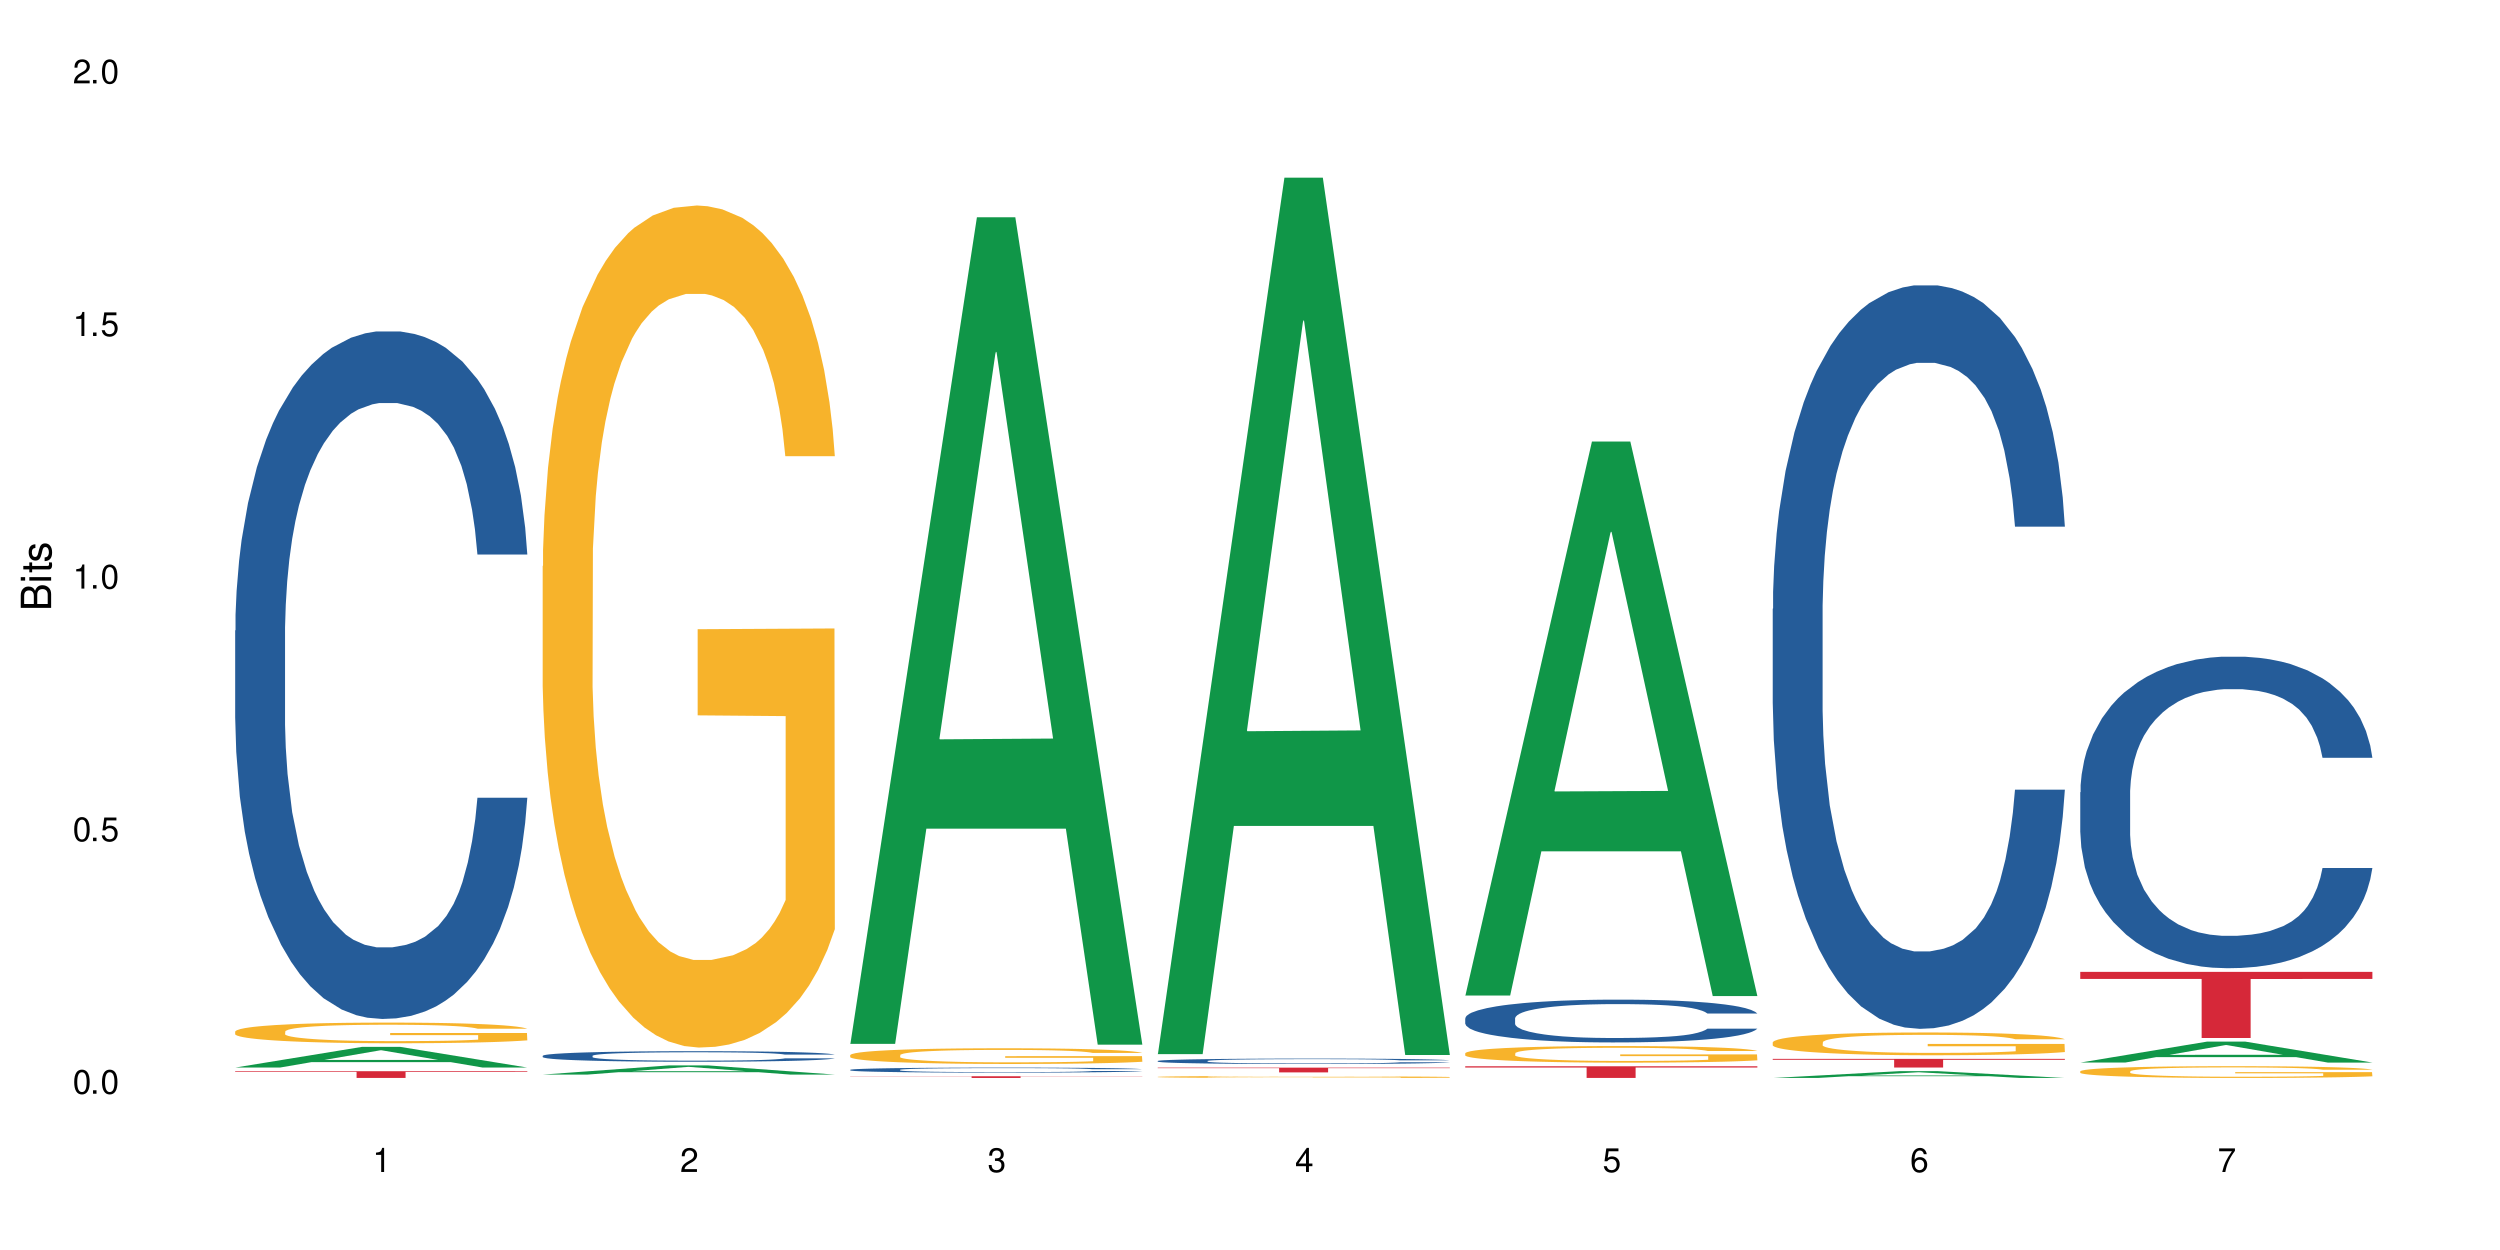 <?xml version="1.0" encoding="UTF-8"?>
<svg xmlns="http://www.w3.org/2000/svg" xmlns:xlink="http://www.w3.org/1999/xlink" width="720" height="360" viewBox="0 0 720 360">
<defs>
<g>
<g id="glyph-0-0">
</g>
<g id="glyph-0-1">
<path d="M 2.641 -6.938 C 2 -6.938 1.422 -6.656 1.078 -6.172 C 0.641 -5.562 0.406 -4.641 0.406 -3.359 C 0.406 -1.016 1.188 0.219 2.641 0.219 C 4.078 0.219 4.859 -1.016 4.859 -3.297 C 4.859 -4.641 4.656 -5.547 4.203 -6.172 C 3.844 -6.656 3.281 -6.938 2.641 -6.938 Z M 2.641 -6.188 C 3.547 -6.188 4 -5.25 4 -3.375 C 4 -1.406 3.562 -0.484 2.625 -0.484 C 1.734 -0.484 1.281 -1.438 1.281 -3.344 C 1.281 -5.25 1.734 -6.188 2.641 -6.188 Z M 2.641 -6.188 "/>
</g>
<g id="glyph-0-2">
<path d="M 1.828 -1 L 0.828 -1 L 0.828 0 L 1.828 0 Z M 1.828 -1 "/>
</g>
<g id="glyph-0-3">
<path d="M 4.562 -6.797 L 1.062 -6.797 L 0.547 -3.094 L 1.328 -3.094 C 1.719 -3.562 2.047 -3.734 2.578 -3.734 C 3.484 -3.734 4.062 -3.109 4.062 -2.094 C 4.062 -1.125 3.484 -0.531 2.578 -0.531 C 1.828 -0.531 1.375 -0.906 1.188 -1.672 L 0.328 -1.672 C 0.453 -1.109 0.547 -0.844 0.75 -0.594 C 1.125 -0.078 1.828 0.219 2.594 0.219 C 3.969 0.219 4.922 -0.781 4.922 -2.219 C 4.922 -3.562 4.031 -4.484 2.719 -4.484 C 2.25 -4.484 1.859 -4.359 1.469 -4.062 L 1.734 -5.969 L 4.562 -5.969 Z M 4.562 -6.797 "/>
</g>
<g id="glyph-0-4">
<path d="M 2.484 -4.938 L 2.484 0 L 3.328 0 L 3.328 -6.938 L 2.766 -6.938 C 2.469 -5.875 2.281 -5.734 0.984 -5.562 L 0.984 -4.938 Z M 2.484 -4.938 "/>
</g>
<g id="glyph-0-5">
<path d="M 4.859 -0.828 L 1.281 -0.828 C 1.359 -1.406 1.672 -1.781 2.5 -2.281 L 3.469 -2.828 C 4.406 -3.344 4.906 -4.062 4.906 -4.906 C 4.906 -5.484 4.672 -6.031 4.266 -6.406 C 3.859 -6.766 3.375 -6.938 2.719 -6.938 C 1.859 -6.938 1.219 -6.625 0.844 -6.031 C 0.609 -5.672 0.5 -5.234 0.484 -4.531 L 1.328 -4.531 C 1.359 -5.016 1.406 -5.281 1.531 -5.516 C 1.75 -5.938 2.188 -6.203 2.703 -6.203 C 3.469 -6.203 4.031 -5.641 4.031 -4.891 C 4.031 -4.344 3.719 -3.859 3.125 -3.516 L 2.234 -3 C 0.812 -2.172 0.406 -1.531 0.328 -0.016 L 4.859 -0.016 Z M 4.859 -0.828 "/>
</g>
<g id="glyph-0-6">
<path d="M 2.125 -3.188 L 2.578 -3.188 C 3.5 -3.188 3.984 -2.766 3.984 -1.922 C 3.984 -1.062 3.469 -0.531 2.594 -0.531 C 1.656 -0.531 1.203 -1 1.156 -2.016 L 0.312 -2.016 C 0.344 -1.453 0.438 -1.094 0.609 -0.781 C 0.953 -0.109 1.625 0.219 2.547 0.219 C 3.953 0.219 4.859 -0.625 4.859 -1.938 C 4.859 -2.828 4.516 -3.297 3.703 -3.594 C 4.344 -3.844 4.656 -4.328 4.656 -5.031 C 4.656 -6.219 3.875 -6.938 2.578 -6.938 C 1.203 -6.938 0.484 -6.172 0.453 -4.703 L 1.297 -4.703 C 1.312 -5.125 1.344 -5.359 1.453 -5.578 C 1.641 -5.969 2.062 -6.203 2.594 -6.203 C 3.344 -6.203 3.797 -5.75 3.797 -5 C 3.797 -4.516 3.609 -4.219 3.25 -4.047 C 3.016 -3.953 2.703 -3.922 2.125 -3.906 Z M 2.125 -3.188 "/>
</g>
<g id="glyph-0-7">
<path d="M 3.141 -1.672 L 3.141 0 L 3.984 0 L 3.984 -1.672 L 4.984 -1.672 L 4.984 -2.438 L 3.984 -2.438 L 3.984 -6.938 L 3.359 -6.938 L 0.266 -2.578 L 0.266 -1.672 Z M 3.141 -2.438 L 1 -2.438 L 3.141 -5.5 Z M 3.141 -2.438 "/>
</g>
<g id="glyph-0-8">
<path d="M 4.781 -5.125 C 4.609 -6.266 3.891 -6.938 2.844 -6.938 C 2.094 -6.938 1.422 -6.578 1.031 -5.953 C 0.594 -5.266 0.406 -4.422 0.406 -3.172 C 0.406 -2 0.578 -1.25 0.984 -0.641 C 1.359 -0.078 1.953 0.219 2.703 0.219 C 3.984 0.219 4.922 -0.75 4.922 -2.094 C 4.922 -3.375 4.062 -4.281 2.844 -4.281 C 2.172 -4.281 1.641 -4.031 1.281 -3.516 C 1.281 -5.234 1.828 -6.188 2.797 -6.188 C 3.391 -6.188 3.797 -5.797 3.938 -5.125 Z M 2.734 -3.531 C 3.547 -3.531 4.062 -2.953 4.062 -2.031 C 4.062 -1.156 3.484 -0.531 2.703 -0.531 C 1.922 -0.531 1.328 -1.188 1.328 -2.078 C 1.328 -2.938 1.906 -3.531 2.734 -3.531 Z M 2.734 -3.531 "/>
</g>
<g id="glyph-0-9">
<path d="M 4.984 -6.797 L 0.438 -6.797 L 0.438 -5.969 L 4.109 -5.969 C 2.5 -3.656 1.828 -2.234 1.328 0 L 2.219 0 C 2.594 -2.172 3.453 -4.047 4.984 -6.094 Z M 4.984 -6.797 "/>
</g>
<g id="glyph-1-0">
</g>
<g id="glyph-1-1">
<path d="M 0 -0.953 L 0 -4.891 C 0 -5.719 -0.234 -6.344 -0.734 -6.797 C -1.188 -7.234 -1.812 -7.469 -2.5 -7.469 C -3.547 -7.469 -4.188 -7 -4.625 -5.875 C -4.984 -6.688 -5.625 -7.094 -6.531 -7.094 C -7.172 -7.094 -7.734 -6.859 -8.141 -6.391 C -8.562 -5.922 -8.75 -5.344 -8.75 -4.5 L -8.75 -0.953 Z M -4.984 -2.062 L -7.766 -2.062 L -7.766 -4.219 C -7.766 -4.844 -7.688 -5.203 -7.453 -5.5 C -7.219 -5.812 -6.859 -5.969 -6.375 -5.969 C -5.891 -5.969 -5.531 -5.812 -5.297 -5.5 C -5.062 -5.203 -4.984 -4.844 -4.984 -4.219 Z M -0.984 -2.062 L -4 -2.062 L -4 -4.781 C -4 -5.766 -3.438 -6.359 -2.484 -6.359 C -1.547 -6.359 -0.984 -5.766 -0.984 -4.781 Z M -0.984 -2.062 "/>
</g>
<g id="glyph-1-2">
<path d="M -6.281 -1.797 L -6.281 -0.797 L 0 -0.797 L 0 -1.797 Z M -8.75 -1.797 L -8.75 -0.797 L -7.484 -0.797 L -7.484 -1.797 Z M -8.75 -1.797 "/>
</g>
<g id="glyph-1-3">
<path d="M -6.281 -3.047 L -6.281 -2.016 L -8.016 -2.016 L -8.016 -1.016 L -6.281 -1.016 L -6.281 -0.172 L -5.469 -0.172 L -5.469 -1.016 L -0.719 -1.016 C -0.078 -1.016 0.281 -1.453 0.281 -2.234 C 0.281 -2.5 0.25 -2.719 0.188 -3.047 L -0.641 -3.047 C -0.609 -2.906 -0.594 -2.766 -0.594 -2.562 C -0.594 -2.141 -0.719 -2.016 -1.156 -2.016 L -5.469 -2.016 L -5.469 -3.047 Z M -6.281 -3.047 "/>
</g>
<g id="glyph-1-4">
<path d="M -4.531 -5.25 C -5.766 -5.25 -6.469 -4.422 -6.469 -2.969 C -6.469 -1.516 -5.719 -0.562 -4.547 -0.562 C -3.562 -0.562 -3.094 -1.062 -2.734 -2.562 L -2.516 -3.484 C -2.344 -4.188 -2.094 -4.469 -1.641 -4.469 C -1.047 -4.469 -0.641 -3.875 -0.641 -3 C -0.641 -2.453 -0.797 -2 -1.062 -1.75 C -1.25 -1.594 -1.422 -1.531 -1.875 -1.469 L -1.875 -0.406 C -0.422 -0.453 0.281 -1.266 0.281 -2.922 C 0.281 -4.5 -0.5 -5.516 -1.719 -5.516 C -2.656 -5.516 -3.172 -4.984 -3.469 -3.734 L -3.703 -2.766 C -3.891 -1.953 -4.156 -1.609 -4.594 -1.609 C -5.188 -1.609 -5.547 -2.125 -5.547 -2.938 C -5.547 -3.75 -5.203 -4.172 -4.531 -4.203 Z M -4.531 -5.25 "/>
</g>
</g>
</defs>
<rect x="-72" y="-36" width="864" height="432" fill="rgb(100%, 100%, 100%)" fill-opacity="1"/>
<path fill-rule="nonzero" fill="rgb(6.275%, 58.824%, 28.235%)" fill-opacity="1" d="M 67.73 307.449 L 67.82 307.445 L 104.227 301.504 L 115.281 301.504 L 151.867 307.457 L 139.012 307.457 L 129.844 305.902 L 89.664 305.902 L 80.676 307.449 L 67.73 307.449 L 93.527 305.258 L 126.156 305.254 L 109.887 302.477 L 109.707 302.469 L 109.527 302.484 L 93.438 305.254 L 93.527 305.258 Z M 67.73 307.449 "/>
<path fill-rule="nonzero" fill="rgb(14.51%, 36.078%, 60%)" fill-opacity="1" d="M 67.73 181.609 L 67.832 181.426 L 67.832 177.082 L 68.141 170.207 L 68.859 161.516 L 69.578 155.543 L 71.426 144.867 L 73.988 134.547 L 76.656 126.586 L 78.605 121.879 L 80.352 118.258 L 84.352 111.562 L 86.918 108.125 L 89.688 105.047 L 93.074 101.969 L 95.535 100.16 L 101.078 97.262 L 105.18 95.996 L 108.363 95.453 L 115.238 95.453 L 119.34 96.176 L 122.316 97.082 L 125.598 98.531 L 128.371 100.16 L 133.191 104.141 L 137.5 109.211 L 139.449 112.105 L 142.527 117.715 L 144.891 123.145 L 146.531 127.852 L 148.379 134.547 L 150.02 142.695 L 151.25 151.926 L 151.867 159.707 L 137.5 159.707 L 136.785 152.469 L 135.961 146.855 L 134.422 139.438 L 132.883 134.188 L 130.73 128.938 L 128.781 125.5 L 126.113 122.059 L 123.754 119.887 L 121.289 118.258 L 118.93 117.172 L 114.414 116.086 L 109.184 116.086 L 107.234 116.449 L 103.23 117.898 L 101.078 119.164 L 98 121.699 L 95.844 124.051 L 93.281 127.672 L 91.535 130.746 L 89.379 135.453 L 87.84 139.617 L 86.098 145.59 L 85.07 150.113 L 84.148 155.184 L 83.328 161.156 L 82.711 167.492 L 82.301 174.188 L 82.094 180.703 L 82.094 208.758 L 82.301 215.273 L 82.812 222.875 L 84.148 233.918 L 86.098 243.508 L 88.355 251.109 L 90.508 256.543 L 91.742 259.074 L 93.383 261.973 L 95.945 265.59 L 99.641 269.211 L 101.797 270.66 L 105.078 272.105 L 108.465 272.832 L 112.98 272.832 L 116.98 272.105 L 119.648 271.203 L 122.418 269.754 L 126.215 266.676 L 128.574 263.781 L 130.629 260.344 L 132.168 256.902 L 133.191 254.008 L 134.73 248.395 L 135.961 242.242 L 136.887 235.906 L 137.5 229.754 L 151.867 229.754 L 151.25 236.992 L 150.328 244.051 L 149.402 249.301 L 147.969 255.637 L 146.324 261.246 L 143.965 267.582 L 142.016 271.746 L 139.449 276.27 L 137.09 279.707 L 134.527 282.785 L 130.73 286.406 L 128.266 288.215 L 125.598 289.844 L 122.418 291.293 L 118.418 292.559 L 114.109 293.285 L 110.105 293.465 L 105.797 293.102 L 102.617 292.379 L 98.41 290.75 L 93.176 287.492 L 89.379 284.055 L 86.406 280.613 L 83.84 276.992 L 80.969 272.105 L 77.273 264.145 L 75.016 257.988 L 73.477 252.922 L 71.734 245.863 L 70.5 239.527 L 69.066 229.391 L 68.039 216.539 L 67.73 206.586 Z M 67.73 181.609 "/>
<path fill-rule="nonzero" fill="rgb(96.863%, 70.196%, 16.863%)" fill-opacity="1" d="M 67.73 297.055 L 67.832 297.051 L 67.832 296.941 L 68.242 296.699 L 69.27 296.359 L 70.605 296.082 L 72.039 295.867 L 72.965 295.75 L 74.504 295.59 L 75.836 295.469 L 79.223 295.223 L 83.531 294.996 L 85.891 294.898 L 88.559 294.805 L 92.355 294.703 L 94.102 294.664 L 99.438 294.578 L 105.488 294.523 L 112.16 294.508 L 115.238 294.512 L 119.441 294.535 L 125.188 294.594 L 128.473 294.648 L 131.039 294.703 L 133.707 294.773 L 136.988 294.883 L 140.066 295.012 L 142.527 295.141 L 144.992 295.305 L 147.043 295.48 L 148.789 295.668 L 150.328 295.898 L 151.25 296.09 L 151.867 296.277 L 137.605 296.277 L 136.785 296.09 L 135.859 295.941 L 134.32 295.762 L 132.781 295.633 L 131.242 295.527 L 128.371 295.387 L 125.906 295.301 L 122.828 295.223 L 119.855 295.176 L 116.469 295.141 L 114.414 295.133 L 108.977 295.133 L 104.055 295.168 L 101.18 295.215 L 99.129 295.258 L 96.254 295.34 L 94.512 295.402 L 93.484 295.445 L 90.406 295.617 L 88.355 295.77 L 87.227 295.871 L 85.789 296.035 L 84.762 296.18 L 83.633 296.398 L 83.02 296.562 L 82.199 296.93 L 82.094 297.91 L 82.402 298.117 L 83.02 298.34 L 83.84 298.535 L 85.07 298.742 L 86.301 298.898 L 88.457 299.113 L 90.305 299.254 L 91.742 299.348 L 94.512 299.492 L 95.641 299.543 L 98.309 299.641 L 101.078 299.715 L 104.465 299.781 L 107.027 299.812 L 111.133 299.84 L 116.363 299.84 L 122.52 299.809 L 126.422 299.766 L 129.09 299.723 L 130.832 299.684 L 132.988 299.625 L 134.527 299.57 L 135.961 299.508 L 137.707 299.418 L 137.707 298.117 L 112.363 298.113 L 112.363 297.504 L 151.762 297.496 L 151.867 299.625 L 149.711 299.77 L 147.043 299.91 L 144.48 300.02 L 141.812 300.113 L 138.016 300.215 L 134.938 300.281 L 130.215 300.355 L 125.906 300.406 L 121.395 300.438 L 117.391 300.457 L 112.672 300.461 L 108.465 300.449 L 103.949 300.418 L 100.359 300.375 L 97.074 300.32 L 93.793 300.25 L 89.688 300.133 L 87.02 300.043 L 84.25 299.93 L 81.48 299.793 L 79.016 299.645 L 77.375 299.531 L 75.734 299.398 L 73.988 299.238 L 72.348 299.051 L 71.117 298.883 L 69.988 298.691 L 69.168 298.516 L 68.348 298.27 L 67.938 298.074 L 67.73 297.906 Z M 67.73 297.055 "/>
<path fill-rule="nonzero" fill="rgb(83.922%, 15.686%, 22.353%)" fill-opacity="1" d="M 67.73 308.496 L 151.867 308.496 L 151.867 308.707 L 116.801 308.711 L 116.801 310.453 L 102.695 310.453 L 102.695 308.711 L 102.488 308.707 L 67.73 308.707 Z M 67.73 308.496 "/>
<path fill-rule="nonzero" fill="rgb(6.275%, 58.824%, 28.235%)" fill-opacity="1" d="M 156.293 309.48 L 156.383 309.477 L 192.789 306.828 L 203.844 306.828 L 240.43 309.48 L 227.574 309.48 L 218.406 308.789 L 178.227 308.789 L 169.238 309.48 L 156.293 309.48 L 182.094 308.504 L 214.723 308.5 L 198.453 307.262 L 198.273 307.258 L 198.094 307.266 L 182.004 308.5 L 182.094 308.504 Z M 156.293 309.48 "/>
<path fill-rule="nonzero" fill="rgb(14.51%, 36.078%, 60%)" fill-opacity="1" d="M 156.293 304.066 L 156.398 304.062 L 156.398 303.996 L 156.703 303.891 L 157.422 303.758 L 158.141 303.664 L 159.988 303.5 L 162.555 303.344 L 165.223 303.219 L 167.172 303.148 L 168.914 303.094 L 172.918 302.988 L 175.48 302.938 L 178.25 302.891 L 181.637 302.844 L 184.102 302.812 L 189.641 302.77 L 193.746 302.75 L 196.926 302.742 L 203.801 302.742 L 207.902 302.754 L 210.879 302.766 L 214.164 302.789 L 216.934 302.812 L 221.754 302.875 L 226.066 302.953 L 228.016 302.996 L 231.094 303.086 L 233.453 303.168 L 235.094 303.238 L 236.941 303.344 L 238.582 303.469 L 239.812 303.609 L 240.43 303.73 L 226.066 303.73 L 225.348 303.617 L 224.527 303.531 L 222.988 303.418 L 221.449 303.336 L 219.293 303.258 L 217.344 303.203 L 214.676 303.152 L 212.316 303.117 L 209.855 303.094 L 207.492 303.074 L 202.98 303.059 L 197.746 303.059 L 195.797 303.066 L 191.797 303.086 L 189.641 303.105 L 186.562 303.145 L 184.406 303.18 L 181.844 303.238 L 180.098 303.285 L 177.945 303.355 L 176.406 303.422 L 174.66 303.512 L 173.633 303.582 L 172.711 303.66 L 171.891 303.754 L 171.273 303.848 L 170.863 303.953 L 170.66 304.051 L 170.66 304.484 L 170.863 304.582 L 171.379 304.699 L 172.711 304.871 L 174.66 305.02 L 176.918 305.137 L 179.074 305.219 L 180.305 305.258 L 181.945 305.301 L 184.512 305.359 L 188.203 305.414 L 190.359 305.434 L 193.641 305.457 L 197.027 305.469 L 201.543 305.469 L 205.543 305.457 L 208.211 305.445 L 210.98 305.422 L 214.777 305.375 L 217.137 305.328 L 219.191 305.277 L 220.73 305.223 L 221.754 305.18 L 223.293 305.094 L 224.527 305 L 225.449 304.902 L 226.066 304.805 L 240.43 304.805 L 239.812 304.918 L 238.891 305.027 L 237.969 305.105 L 236.531 305.203 L 234.891 305.289 L 232.527 305.387 L 230.578 305.453 L 228.016 305.523 L 225.656 305.574 L 223.09 305.621 L 219.293 305.676 L 216.832 305.707 L 214.164 305.73 L 210.98 305.754 L 206.98 305.773 L 202.672 305.785 L 198.668 305.785 L 194.359 305.781 L 191.18 305.77 L 186.973 305.746 L 181.738 305.695 L 177.945 305.641 L 174.969 305.59 L 172.402 305.531 L 169.531 305.457 L 165.836 305.336 L 163.578 305.242 L 162.039 305.164 L 160.297 305.055 L 159.066 304.957 L 157.629 304.801 L 156.602 304.602 L 156.293 304.449 Z M 156.293 304.066 "/>
<path fill-rule="nonzero" fill="rgb(96.863%, 70.196%, 16.863%)" fill-opacity="1" d="M 156.293 163.051 L 156.398 162.832 L 156.398 158.402 L 156.809 148.434 L 157.832 134.703 L 159.168 123.406 L 160.605 114.547 L 161.527 109.895 L 163.066 103.25 L 164.398 98.379 L 167.785 88.41 L 172.094 79.109 L 174.457 75.125 L 177.121 71.359 L 180.918 67.148 L 182.664 65.598 L 188 62.055 L 194.051 59.84 L 200.723 59.176 L 203.801 59.398 L 208.008 60.285 L 213.754 62.719 L 217.035 64.934 L 219.602 67.148 L 222.27 70.027 L 225.551 74.457 L 228.629 79.773 L 231.094 85.09 L 233.555 91.734 L 235.605 98.82 L 237.352 106.574 L 238.891 115.875 L 239.812 123.629 L 240.43 131.379 L 226.168 131.379 L 225.348 123.629 L 224.422 117.648 L 222.883 110.34 L 221.344 105.023 L 219.805 100.816 L 216.934 95.055 L 214.473 91.512 L 211.395 88.41 L 208.418 86.418 L 205.031 85.09 L 202.98 84.648 L 197.543 84.648 L 192.617 86.195 L 189.742 87.969 L 187.691 89.742 L 184.816 93.062 L 183.074 95.723 L 182.047 97.492 L 178.969 104.359 L 176.918 110.559 L 175.789 114.77 L 174.352 121.414 L 173.328 127.395 L 172.199 136.254 L 171.582 142.898 L 170.762 157.957 L 170.66 197.824 L 170.965 206.242 L 171.582 215.32 L 172.402 223.297 L 173.633 231.711 L 174.867 238.137 L 177.02 246.773 L 178.867 252.531 L 180.305 256.297 L 183.074 262.277 L 184.203 264.27 L 186.871 268.258 L 189.641 271.355 L 193.027 274.016 L 195.59 275.344 L 199.695 276.453 L 204.93 276.453 L 211.086 275.121 L 214.984 273.352 L 217.652 271.578 L 219.395 270.027 L 221.551 267.594 L 223.09 265.379 L 224.527 262.941 L 226.27 259.176 L 226.27 206.242 L 200.926 206.02 L 200.926 181.215 L 240.328 180.992 L 240.43 267.594 L 238.273 273.57 L 235.605 279.332 L 233.043 283.762 L 230.375 287.527 L 226.578 291.734 L 223.5 294.391 L 218.781 297.492 L 214.473 299.484 L 209.957 300.816 L 205.953 301.48 L 201.234 301.699 L 197.027 301.258 L 192.512 299.93 L 188.922 298.156 L 185.641 295.941 L 182.355 293.062 L 178.25 288.41 L 175.582 284.645 L 172.812 279.996 L 170.043 274.457 L 167.582 268.477 L 165.938 263.828 L 164.297 258.512 L 162.555 251.867 L 160.91 244.336 L 159.68 237.469 L 158.551 229.719 L 157.73 222.41 L 156.91 212.441 L 156.5 204.469 L 156.293 197.602 Z M 156.293 163.051 "/>
<path fill-rule="nonzero" fill="rgb(6.275%, 58.824%, 28.235%)" fill-opacity="1" d="M 244.859 300.637 L 244.949 300.41 L 281.352 62.566 L 292.41 62.566 L 328.992 300.859 L 316.141 300.859 L 306.969 238.656 L 266.789 238.656 L 257.801 300.637 L 244.859 300.637 L 270.656 212.926 L 303.285 212.703 L 287.016 101.5 L 286.836 101.273 L 286.656 101.945 L 270.566 212.703 L 270.656 212.926 Z M 244.859 300.637 "/>
<path fill-rule="nonzero" fill="rgb(14.51%, 36.078%, 60%)" fill-opacity="1" d="M 244.859 308.098 L 244.961 308.098 L 244.961 308.066 L 245.27 308.016 L 245.988 307.949 L 246.703 307.906 L 248.551 307.828 L 251.117 307.754 L 253.785 307.695 L 255.734 307.66 L 257.477 307.633 L 261.48 307.586 L 264.043 307.559 L 266.816 307.535 L 270.199 307.516 L 272.664 307.5 L 278.203 307.48 L 282.309 307.469 L 285.488 307.465 L 292.363 307.465 L 296.469 307.473 L 299.441 307.477 L 302.727 307.488 L 305.496 307.5 L 310.32 307.531 L 314.629 307.566 L 316.578 307.59 L 319.656 307.629 L 322.016 307.668 L 323.656 307.703 L 325.504 307.754 L 327.145 307.812 L 328.379 307.879 L 328.992 307.938 L 314.629 307.938 L 313.91 307.883 L 313.09 307.844 L 311.551 307.789 L 310.012 307.75 L 307.855 307.711 L 305.906 307.688 L 303.238 307.66 L 300.879 307.645 L 298.418 307.633 L 296.059 307.625 L 291.543 307.617 L 286.309 307.617 L 284.359 307.621 L 280.359 307.629 L 278.203 307.641 L 275.125 307.66 L 272.973 307.676 L 270.406 307.703 L 268.66 307.727 L 266.508 307.758 L 264.969 307.789 L 263.223 307.832 L 262.199 307.867 L 261.273 307.906 L 260.453 307.949 L 259.84 307.996 L 259.426 308.043 L 259.223 308.09 L 259.223 308.297 L 259.426 308.344 L 259.941 308.402 L 261.273 308.48 L 263.223 308.555 L 265.48 308.609 L 267.637 308.648 L 268.867 308.668 L 270.508 308.688 L 273.074 308.715 L 276.77 308.742 L 278.922 308.754 L 282.207 308.762 L 285.59 308.77 L 290.105 308.77 L 294.109 308.762 L 296.773 308.758 L 299.547 308.746 L 303.344 308.723 L 305.703 308.703 L 307.754 308.676 L 309.293 308.652 L 310.32 308.629 L 311.859 308.59 L 313.09 308.543 L 314.012 308.496 L 314.629 308.453 L 328.992 308.453 L 328.379 308.504 L 327.453 308.559 L 326.531 308.594 L 325.094 308.641 L 323.453 308.684 L 321.094 308.73 L 319.145 308.762 L 316.578 308.793 L 314.219 308.82 L 311.652 308.84 L 307.855 308.867 L 305.395 308.883 L 302.727 308.895 L 299.547 308.902 L 295.543 308.914 L 291.234 308.918 L 282.926 308.918 L 279.742 308.91 L 275.535 308.898 L 270.305 308.875 L 266.508 308.852 L 263.531 308.824 L 260.965 308.797 L 258.094 308.762 L 254.398 308.703 L 252.145 308.66 L 250.605 308.621 L 248.859 308.57 L 247.629 308.523 L 246.191 308.449 L 245.164 308.355 L 244.859 308.281 Z M 244.859 308.098 "/>
<path fill-rule="nonzero" fill="rgb(96.863%, 70.196%, 16.863%)" fill-opacity="1" d="M 244.859 303.836 L 244.961 303.832 L 244.961 303.75 L 245.371 303.566 L 246.398 303.309 L 247.73 303.098 L 249.168 302.934 L 250.09 302.848 L 251.629 302.723 L 252.965 302.633 L 256.348 302.445 L 260.66 302.273 L 263.02 302.199 L 265.688 302.129 L 269.484 302.047 L 271.227 302.02 L 276.562 301.953 L 282.617 301.914 L 289.285 301.898 L 292.363 301.902 L 296.57 301.922 L 302.316 301.965 L 305.598 302.008 L 308.164 302.047 L 310.832 302.102 L 314.117 302.184 L 317.195 302.285 L 319.656 302.383 L 322.117 302.508 L 324.172 302.641 L 325.914 302.785 L 327.453 302.957 L 328.379 303.102 L 328.992 303.246 L 314.73 303.246 L 313.91 303.102 L 312.988 302.992 L 311.449 302.855 L 309.91 302.754 L 308.371 302.676 L 305.496 302.57 L 303.035 302.504 L 299.957 302.445 L 296.98 302.406 L 293.594 302.383 L 291.543 302.375 L 286.105 302.375 L 281.18 302.402 L 278.309 302.438 L 276.254 302.469 L 273.383 302.531 L 271.637 302.582 L 270.613 302.613 L 267.535 302.742 L 265.48 302.859 L 264.352 302.938 L 262.918 303.062 L 261.891 303.172 L 260.762 303.336 L 260.145 303.461 L 259.324 303.742 L 259.223 304.488 L 259.531 304.645 L 260.145 304.812 L 260.965 304.961 L 262.199 305.117 L 263.43 305.238 L 265.582 305.398 L 267.43 305.508 L 268.867 305.578 L 271.637 305.688 L 272.766 305.727 L 275.434 305.801 L 278.203 305.859 L 281.59 305.906 L 284.156 305.934 L 288.258 305.953 L 293.492 305.953 L 299.648 305.93 L 303.547 305.895 L 306.215 305.863 L 307.961 305.832 L 310.113 305.789 L 311.652 305.746 L 313.09 305.703 L 314.832 305.633 L 314.832 304.645 L 289.492 304.641 L 289.492 304.176 L 328.891 304.172 L 328.992 305.789 L 326.84 305.898 L 324.172 306.008 L 321.605 306.09 L 318.938 306.16 L 315.141 306.238 L 312.062 306.289 L 307.344 306.348 L 303.035 306.383 L 298.52 306.406 L 294.52 306.422 L 289.797 306.426 L 285.59 306.418 L 281.078 306.391 L 277.484 306.359 L 274.203 306.316 L 270.918 306.262 L 266.816 306.176 L 264.148 306.105 L 261.379 306.02 L 258.605 305.918 L 256.145 305.805 L 254.504 305.719 L 252.859 305.617 L 251.117 305.496 L 249.477 305.355 L 248.242 305.227 L 247.113 305.082 L 246.293 304.945 L 245.473 304.758 L 245.062 304.609 L 244.859 304.484 Z M 244.859 303.836 "/>
<path fill-rule="nonzero" fill="rgb(83.922%, 15.686%, 22.353%)" fill-opacity="1" d="M 244.859 309.961 L 328.992 309.961 L 328.992 310.016 L 293.93 310.016 L 293.93 310.453 L 279.82 310.453 L 279.82 310.016 L 244.859 310.016 Z M 244.859 309.961 "/>
<path fill-rule="nonzero" fill="rgb(6.275%, 58.824%, 28.235%)" fill-opacity="1" d="M 333.422 303.594 L 333.512 303.355 L 369.914 51.164 L 380.973 51.164 L 417.555 303.832 L 404.703 303.832 L 395.535 237.875 L 355.355 237.875 L 346.363 303.594 L 333.422 303.594 L 359.219 210.594 L 391.848 210.355 L 375.578 92.445 L 375.398 92.207 L 375.219 92.918 L 359.129 210.355 L 359.219 210.594 Z M 333.422 303.594 "/>
<path fill-rule="nonzero" fill="rgb(14.51%, 36.078%, 60%)" fill-opacity="1" d="M 333.422 305.555 L 333.523 305.555 L 333.523 305.52 L 333.832 305.465 L 334.551 305.395 L 335.27 305.348 L 337.113 305.266 L 339.68 305.184 L 342.348 305.117 L 344.297 305.082 L 346.043 305.055 L 350.043 305 L 352.609 304.973 L 355.379 304.949 L 358.766 304.926 L 361.227 304.91 L 366.766 304.887 L 370.871 304.875 L 374.051 304.871 L 380.926 304.871 L 385.031 304.879 L 388.008 304.887 L 391.289 304.898 L 394.059 304.91 L 398.883 304.941 L 403.191 304.98 L 405.141 305.004 L 408.219 305.051 L 410.578 305.094 L 412.223 305.129 L 414.066 305.184 L 415.711 305.246 L 416.941 305.32 L 417.555 305.383 L 403.191 305.383 L 402.473 305.324 L 401.652 305.281 L 400.113 305.223 L 398.574 305.18 L 396.422 305.137 L 394.469 305.109 L 391.805 305.082 L 389.441 305.066 L 386.98 305.055 L 384.621 305.043 L 380.105 305.035 L 374.875 305.035 L 372.922 305.039 L 368.922 305.051 L 366.766 305.059 L 363.688 305.082 L 361.535 305.098 L 358.969 305.129 L 357.227 305.152 L 355.07 305.188 L 353.531 305.223 L 351.789 305.27 L 350.762 305.305 L 349.836 305.344 L 349.016 305.395 L 348.402 305.441 L 347.992 305.496 L 347.785 305.547 L 347.785 305.77 L 347.992 305.82 L 348.504 305.883 L 349.836 305.969 L 351.789 306.047 L 354.043 306.105 L 356.199 306.148 L 357.43 306.168 L 359.07 306.191 L 361.637 306.219 L 365.332 306.25 L 367.484 306.262 L 370.77 306.27 L 374.156 306.277 L 378.668 306.277 L 382.672 306.27 L 385.34 306.266 L 388.109 306.254 L 391.906 306.227 L 394.266 306.207 L 396.316 306.18 L 397.855 306.152 L 398.883 306.129 L 400.422 306.082 L 401.652 306.035 L 402.578 305.984 L 403.191 305.938 L 417.555 305.938 L 416.941 305.992 L 416.016 306.051 L 415.094 306.09 L 413.656 306.141 L 412.016 306.184 L 409.656 306.234 L 407.707 306.27 L 405.141 306.305 L 402.781 306.332 L 400.215 306.355 L 396.422 306.383 L 393.957 306.398 L 391.289 306.41 L 388.109 306.422 L 384.109 306.434 L 379.797 306.438 L 375.797 306.441 L 371.488 306.438 L 368.305 306.434 L 364.102 306.418 L 358.867 306.395 L 355.07 306.367 L 352.094 306.34 L 349.531 306.309 L 346.656 306.27 L 342.965 306.207 L 340.707 306.16 L 339.168 306.121 L 337.422 306.062 L 336.191 306.012 L 334.754 305.934 L 333.73 305.832 L 333.422 305.754 Z M 333.422 305.555 "/>
<path fill-rule="nonzero" fill="rgb(96.863%, 70.196%, 16.863%)" fill-opacity="1" d="M 333.422 310.133 L 333.523 310.133 L 333.523 310.121 L 333.934 310.098 L 334.961 310.066 L 336.293 310.039 L 337.73 310.02 L 338.652 310.008 L 340.191 309.992 L 341.527 309.98 L 344.914 309.957 L 349.223 309.938 L 351.582 309.926 L 354.25 309.918 L 358.047 309.91 L 359.789 309.906 L 365.125 309.898 L 371.18 309.891 L 380.926 309.891 L 385.133 309.895 L 390.879 309.898 L 394.164 309.902 L 396.727 309.91 L 399.395 309.914 L 402.68 309.926 L 405.758 309.938 L 408.219 309.949 L 410.684 309.965 L 412.734 309.984 L 414.477 310 L 416.016 310.023 L 416.941 310.039 L 417.555 310.059 L 403.293 310.059 L 402.473 310.039 L 401.551 310.027 L 400.012 310.008 L 398.473 309.996 L 396.934 309.988 L 394.059 309.973 L 391.598 309.965 L 388.52 309.957 L 385.543 309.953 L 382.156 309.949 L 374.668 309.949 L 369.742 309.953 L 366.871 309.957 L 364.816 309.961 L 361.945 309.969 L 360.199 309.977 L 359.176 309.98 L 356.098 309.996 L 354.043 310.012 L 352.914 310.02 L 351.48 310.035 L 350.453 310.051 L 349.324 310.07 L 348.711 310.086 L 347.887 310.121 L 347.785 310.215 L 348.094 310.234 L 348.711 310.254 L 349.531 310.273 L 350.762 310.293 L 351.992 310.309 L 354.148 310.328 L 355.992 310.34 L 357.43 310.348 L 360.199 310.363 L 361.328 310.367 L 363.996 310.379 L 366.766 310.383 L 370.152 310.391 L 372.719 310.395 L 388.211 310.395 L 392.109 310.391 L 394.777 310.387 L 396.523 310.383 L 398.676 310.375 L 400.215 310.371 L 401.652 310.363 L 403.398 310.355 L 403.398 310.234 L 378.055 310.23 L 378.055 310.176 L 417.453 310.176 L 417.555 310.375 L 415.402 310.391 L 412.734 310.402 L 410.168 310.414 L 407.5 310.422 L 403.703 310.434 L 400.625 310.438 L 395.906 310.445 L 391.598 310.449 L 387.082 310.453 L 374.156 310.453 L 369.641 310.449 L 366.051 310.445 L 362.766 310.441 L 359.484 310.434 L 355.379 310.426 L 352.711 310.414 L 349.941 310.406 L 347.172 310.391 L 344.707 310.379 L 341.426 310.355 L 339.68 310.34 L 338.039 310.32 L 336.809 310.305 L 335.68 310.289 L 334.859 310.27 L 334.035 310.246 L 333.625 310.23 L 333.422 310.211 Z M 333.422 310.133 "/>
<path fill-rule="nonzero" fill="rgb(83.922%, 15.686%, 22.353%)" fill-opacity="1" d="M 333.422 307.48 L 417.555 307.48 L 417.555 307.629 L 382.492 307.629 L 382.492 308.848 L 368.383 308.848 L 368.383 307.629 L 333.422 307.629 Z M 333.422 307.48 "/>
<path fill-rule="nonzero" fill="rgb(6.275%, 58.824%, 28.235%)" fill-opacity="1" d="M 421.984 286.715 L 422.074 286.562 L 458.48 127.164 L 469.535 127.164 L 506.121 286.863 L 493.266 286.863 L 484.098 245.176 L 443.918 245.176 L 434.93 286.715 L 421.984 286.715 L 447.781 227.934 L 480.41 227.781 L 464.141 153.258 L 463.961 153.105 L 463.781 153.559 L 447.691 227.781 L 447.781 227.934 Z M 421.984 286.715 "/>
<path fill-rule="nonzero" fill="rgb(14.51%, 36.078%, 60%)" fill-opacity="1" d="M 421.984 293.266 L 422.086 293.254 L 422.086 292.98 L 422.395 292.555 L 423.113 292.016 L 423.832 291.641 L 425.68 290.977 L 428.242 290.336 L 430.91 289.84 L 432.859 289.547 L 434.605 289.324 L 438.605 288.906 L 441.172 288.691 L 443.941 288.5 L 447.328 288.309 L 449.789 288.195 L 455.332 288.016 L 459.434 287.938 L 462.617 287.902 L 469.488 287.902 L 473.594 287.949 L 476.57 288.004 L 479.852 288.094 L 482.625 288.195 L 487.445 288.445 L 491.754 288.762 L 493.703 288.941 L 496.781 289.289 L 499.145 289.629 L 500.785 289.918 L 502.633 290.336 L 504.273 290.844 L 505.504 291.418 L 506.121 291.902 L 491.754 291.902 L 491.035 291.449 L 490.215 291.102 L 488.676 290.641 L 487.137 290.312 L 484.984 289.988 L 483.035 289.773 L 480.367 289.559 L 478.008 289.426 L 475.543 289.324 L 473.184 289.254 L 468.668 289.188 L 463.438 289.188 L 461.488 289.211 L 457.484 289.301 L 455.332 289.379 L 452.254 289.535 L 450.098 289.684 L 447.531 289.91 L 445.789 290.102 L 443.633 290.395 L 442.094 290.652 L 440.352 291.023 L 439.324 291.305 L 438.402 291.621 L 437.582 291.992 L 436.965 292.387 L 436.555 292.801 L 436.348 293.207 L 436.348 294.953 L 436.555 295.359 L 437.066 295.832 L 438.402 296.52 L 440.352 297.113 L 442.609 297.586 L 444.762 297.926 L 445.992 298.082 L 447.637 298.262 L 450.199 298.488 L 453.895 298.715 L 456.051 298.805 L 459.332 298.895 L 462.719 298.938 L 467.234 298.938 L 471.234 298.895 L 473.902 298.836 L 476.672 298.746 L 480.469 298.555 L 482.828 298.375 L 484.879 298.16 L 486.418 297.949 L 487.445 297.77 L 488.984 297.418 L 490.215 297.035 L 491.141 296.641 L 491.754 296.258 L 506.121 296.258 L 505.504 296.711 L 504.582 297.148 L 503.656 297.477 L 502.223 297.867 L 500.578 298.219 L 498.219 298.613 L 496.27 298.871 L 493.703 299.152 L 491.344 299.367 L 488.781 299.559 L 484.984 299.781 L 482.52 299.895 L 479.852 299.996 L 476.672 300.086 L 472.672 300.164 L 468.363 300.211 L 464.359 300.223 L 460.051 300.199 L 456.871 300.156 L 452.664 300.055 L 447.43 299.852 L 443.633 299.637 L 440.66 299.422 L 438.094 299.199 L 435.219 298.895 L 431.527 298.398 L 429.27 298.016 L 427.73 297.699 L 425.984 297.262 L 424.754 296.867 L 423.32 296.238 L 422.293 295.438 L 421.984 294.816 Z M 421.984 293.266 "/>
<path fill-rule="nonzero" fill="rgb(96.863%, 70.196%, 16.863%)" fill-opacity="1" d="M 421.984 303.312 L 422.086 303.309 L 422.086 303.223 L 422.496 303.023 L 423.523 302.754 L 424.859 302.531 L 426.293 302.355 L 427.219 302.266 L 428.758 302.133 L 430.09 302.039 L 433.477 301.84 L 437.785 301.656 L 440.145 301.578 L 442.812 301.504 L 446.609 301.422 L 448.355 301.391 L 453.688 301.32 L 459.742 301.277 L 466.41 301.262 L 469.488 301.27 L 473.695 301.285 L 479.441 301.332 L 482.727 301.379 L 485.293 301.422 L 487.957 301.477 L 491.242 301.566 L 494.32 301.672 L 496.781 301.773 L 499.246 301.906 L 501.297 302.047 L 503.043 302.199 L 504.582 302.383 L 505.504 302.535 L 506.121 302.688 L 491.859 302.688 L 491.035 302.535 L 490.113 302.418 L 488.574 302.273 L 487.035 302.168 L 485.496 302.086 L 482.625 301.973 L 480.16 301.902 L 477.082 301.84 L 474.105 301.801 L 470.723 301.773 L 468.668 301.766 L 463.23 301.766 L 458.305 301.797 L 455.434 301.832 L 453.383 301.867 L 450.508 301.934 L 448.766 301.984 L 447.738 302.02 L 444.66 302.156 L 442.609 302.277 L 441.48 302.359 L 440.043 302.492 L 439.016 302.609 L 437.887 302.785 L 437.273 302.914 L 436.453 303.211 L 436.348 304 L 436.656 304.164 L 437.273 304.344 L 438.094 304.504 L 439.324 304.668 L 440.555 304.797 L 442.711 304.965 L 444.559 305.078 L 445.992 305.152 L 448.766 305.27 L 449.895 305.312 L 452.562 305.391 L 455.332 305.449 L 458.715 305.504 L 461.281 305.527 L 465.387 305.551 L 470.617 305.551 L 476.773 305.523 L 480.676 305.488 L 483.34 305.453 L 485.086 305.426 L 487.242 305.375 L 488.781 305.332 L 490.215 305.285 L 491.961 305.211 L 491.961 304.164 L 466.617 304.16 L 466.617 303.672 L 506.016 303.668 L 506.121 305.375 L 503.965 305.496 L 501.297 305.609 L 498.73 305.695 L 496.066 305.77 L 492.27 305.852 L 489.191 305.906 L 484.469 305.965 L 480.16 306.004 L 475.645 306.031 L 471.645 306.043 L 466.926 306.051 L 462.719 306.039 L 458.203 306.016 L 454.613 305.98 L 451.328 305.938 L 448.047 305.879 L 443.941 305.785 L 441.273 305.711 L 438.504 305.621 L 435.734 305.512 L 433.27 305.395 L 431.629 305.301 L 429.988 305.195 L 428.242 305.066 L 426.602 304.918 L 425.371 304.781 L 424.242 304.629 L 423.422 304.484 L 422.602 304.289 L 422.191 304.129 L 421.984 303.996 Z M 421.984 303.312 "/>
<path fill-rule="nonzero" fill="rgb(83.922%, 15.686%, 22.353%)" fill-opacity="1" d="M 421.984 307.09 L 506.121 307.09 L 506.121 307.449 L 471.055 307.453 L 471.055 310.453 L 456.945 310.453 L 456.945 307.457 L 456.742 307.449 L 421.984 307.449 Z M 421.984 307.09 "/>
<path fill-rule="nonzero" fill="rgb(6.275%, 58.824%, 28.235%)" fill-opacity="1" d="M 510.547 310.453 L 510.637 310.453 L 547.043 308.492 L 558.098 308.492 L 594.684 310.453 L 581.828 310.453 L 572.66 309.941 L 532.48 309.941 L 523.492 310.453 L 510.547 310.453 L 536.348 309.73 L 568.977 309.727 L 552.707 308.812 L 552.527 308.809 L 552.348 308.816 L 536.258 309.727 L 536.348 309.73 Z M 510.547 310.453 "/>
<path fill-rule="nonzero" fill="rgb(14.51%, 36.078%, 60%)" fill-opacity="1" d="M 510.547 175.359 L 510.652 175.164 L 510.652 170.465 L 510.957 163.027 L 511.676 153.633 L 512.395 147.176 L 514.242 135.629 L 516.809 124.473 L 519.473 115.859 L 521.426 110.773 L 523.168 106.859 L 527.168 99.617 L 529.734 95.898 L 532.504 92.57 L 535.891 89.242 L 538.355 87.285 L 543.895 84.156 L 548 82.785 L 551.18 82.199 L 558.055 82.199 L 562.156 82.98 L 565.133 83.961 L 568.418 85.523 L 571.188 87.285 L 576.008 91.594 L 580.32 97.07 L 582.27 100.203 L 585.348 106.27 L 587.707 112.141 L 589.348 117.23 L 591.195 124.473 L 592.836 133.281 L 594.066 143.262 L 594.684 151.676 L 580.32 151.676 L 579.602 143.848 L 578.781 137.781 L 577.242 129.758 L 575.703 124.082 L 573.547 118.406 L 571.598 114.688 L 568.93 110.969 L 566.57 108.621 L 564.105 106.859 L 561.746 105.684 L 557.234 104.508 L 552 104.508 L 550.051 104.902 L 546.051 106.465 L 543.895 107.836 L 540.816 110.578 L 538.66 113.121 L 536.098 117.035 L 534.352 120.363 L 532.199 125.449 L 530.66 129.953 L 528.914 136.41 L 527.887 141.305 L 526.965 146.785 L 526.145 153.242 L 525.527 160.094 L 525.117 167.336 L 524.914 174.379 L 524.914 204.715 L 525.117 211.762 L 525.629 219.98 L 526.965 231.922 L 528.914 242.293 L 531.172 250.516 L 533.324 256.387 L 534.559 259.125 L 536.199 262.258 L 538.766 266.172 L 542.457 270.086 L 544.613 271.652 L 547.895 273.219 L 551.281 274 L 555.797 274 L 559.797 273.219 L 562.465 272.238 L 565.234 270.672 L 569.031 267.344 L 571.391 264.215 L 573.445 260.496 L 574.984 256.777 L 576.008 253.645 L 577.547 247.578 L 578.781 240.926 L 579.703 234.074 L 580.32 227.418 L 594.684 227.418 L 594.066 235.25 L 593.145 242.883 L 592.223 248.559 L 590.785 255.406 L 589.145 261.473 L 586.781 268.324 L 584.832 272.824 L 582.27 277.719 L 579.91 281.438 L 577.344 284.766 L 573.547 288.68 L 571.086 290.637 L 568.418 292.398 L 565.234 293.965 L 561.234 295.332 L 556.926 296.117 L 552.922 296.312 L 548.613 295.922 L 545.434 295.137 L 541.227 293.375 L 535.992 289.852 L 532.199 286.133 L 529.223 282.414 L 526.656 278.5 L 523.785 273.219 L 520.09 264.605 L 517.832 257.953 L 516.293 252.473 L 514.551 244.84 L 513.316 237.988 L 511.883 227.027 L 510.855 213.133 L 510.547 202.367 Z M 510.547 175.359 "/>
<path fill-rule="nonzero" fill="rgb(96.863%, 70.196%, 16.863%)" fill-opacity="1" d="M 510.547 300.164 L 510.652 300.156 L 510.652 300.039 L 511.062 299.766 L 512.086 299.395 L 513.422 299.09 L 514.855 298.852 L 515.781 298.727 L 517.32 298.547 L 518.652 298.414 L 522.039 298.145 L 526.348 297.891 L 528.707 297.785 L 531.375 297.684 L 535.172 297.57 L 536.918 297.527 L 542.254 297.43 L 548.305 297.371 L 554.977 297.352 L 558.055 297.359 L 562.262 297.383 L 568.008 297.449 L 571.289 297.508 L 573.855 297.57 L 576.523 297.648 L 579.805 297.766 L 582.883 297.91 L 585.348 298.055 L 587.809 298.234 L 589.859 298.426 L 591.605 298.637 L 593.145 298.887 L 594.066 299.098 L 594.684 299.305 L 580.422 299.305 L 579.602 299.098 L 578.676 298.934 L 577.137 298.738 L 575.598 298.594 L 574.059 298.48 L 571.188 298.324 L 568.723 298.227 L 565.645 298.145 L 562.672 298.09 L 559.285 298.055 L 557.234 298.043 L 551.793 298.043 L 546.871 298.082 L 543.996 298.133 L 541.945 298.18 L 539.07 298.27 L 537.328 298.34 L 536.301 298.391 L 533.223 298.574 L 531.172 298.742 L 530.043 298.855 L 528.605 299.035 L 527.582 299.199 L 526.453 299.438 L 525.836 299.617 L 525.016 300.023 L 524.914 301.105 L 525.219 301.332 L 525.836 301.578 L 526.656 301.793 L 527.887 302.02 L 529.121 302.195 L 531.273 302.43 L 533.121 302.582 L 534.559 302.684 L 537.328 302.848 L 538.457 302.902 L 541.125 303.008 L 543.895 303.094 L 547.281 303.164 L 549.844 303.199 L 553.949 303.23 L 559.184 303.23 L 565.34 303.195 L 569.238 303.148 L 571.906 303.098 L 573.648 303.059 L 575.805 302.992 L 577.344 302.93 L 578.781 302.863 L 580.523 302.762 L 580.523 301.332 L 555.18 301.324 L 555.18 300.656 L 594.582 300.648 L 594.684 302.992 L 592.527 303.152 L 589.859 303.309 L 587.297 303.43 L 584.629 303.531 L 580.832 303.645 L 577.754 303.715 L 573.035 303.801 L 568.723 303.855 L 564.211 303.891 L 560.207 303.906 L 555.488 303.914 L 551.281 303.902 L 546.766 303.867 L 543.176 303.816 L 539.895 303.758 L 536.609 303.68 L 532.504 303.555 L 529.836 303.453 L 527.066 303.328 L 524.297 303.176 L 521.836 303.016 L 520.191 302.891 L 518.551 302.746 L 516.809 302.566 L 515.164 302.363 L 513.934 302.176 L 512.805 301.965 L 511.984 301.77 L 511.164 301.5 L 510.754 301.285 L 510.547 301.098 Z M 510.547 300.164 "/>
<path fill-rule="nonzero" fill="rgb(83.922%, 15.686%, 22.353%)" fill-opacity="1" d="M 510.547 304.953 L 594.684 304.953 L 594.684 305.223 L 559.617 305.223 L 559.617 307.449 L 545.512 307.449 L 545.512 305.227 L 545.305 305.223 L 510.547 305.223 Z M 510.547 304.953 "/>
<path fill-rule="nonzero" fill="rgb(6.275%, 58.824%, 28.235%)" fill-opacity="1" d="M 599.113 306.016 L 599.203 306.008 L 635.605 299.988 L 646.664 299.988 L 683.246 306.02 L 670.395 306.02 L 661.223 304.445 L 621.043 304.445 L 612.055 306.016 L 599.113 306.016 L 624.91 303.793 L 657.539 303.789 L 641.27 300.973 L 641.09 300.969 L 640.91 300.984 L 624.82 303.789 L 624.91 303.793 Z M 599.113 306.016 "/>
<path fill-rule="nonzero" fill="rgb(14.51%, 36.078%, 60%)" fill-opacity="1" d="M 599.113 228.172 L 599.215 228.09 L 599.215 226.125 L 599.523 223.008 L 600.238 219.07 L 600.957 216.363 L 602.805 211.527 L 605.371 206.852 L 608.039 203.246 L 609.988 201.113 L 611.73 199.473 L 615.734 196.438 L 618.297 194.879 L 621.07 193.484 L 624.453 192.094 L 626.918 191.273 L 632.457 189.961 L 636.562 189.387 L 639.742 189.141 L 646.617 189.141 L 650.723 189.469 L 653.695 189.879 L 656.98 190.535 L 659.75 191.273 L 664.574 193.074 L 668.883 195.371 L 670.832 196.684 L 673.91 199.227 L 676.27 201.688 L 677.91 203.82 L 679.758 206.852 L 681.398 210.543 L 682.633 214.727 L 683.246 218.25 L 668.883 218.25 L 668.164 214.973 L 667.344 212.43 L 665.805 209.066 L 664.266 206.688 L 662.109 204.309 L 660.16 202.754 L 657.492 201.195 L 655.133 200.211 L 652.672 199.473 L 650.312 198.98 L 645.797 198.488 L 640.562 198.488 L 638.613 198.652 L 634.613 199.309 L 632.457 199.883 L 629.379 201.031 L 627.227 202.098 L 624.66 203.738 L 622.914 205.129 L 620.762 207.262 L 619.223 209.148 L 617.477 211.855 L 616.453 213.906 L 615.527 216.199 L 614.707 218.906 L 614.09 221.777 L 613.68 224.812 L 613.477 227.762 L 613.477 240.473 L 613.68 243.426 L 614.195 246.871 L 615.527 251.871 L 617.477 256.219 L 619.734 259.664 L 621.891 262.121 L 623.121 263.27 L 624.762 264.582 L 627.328 266.223 L 631.02 267.863 L 633.176 268.52 L 636.461 269.176 L 639.844 269.504 L 644.359 269.504 L 648.359 269.176 L 651.027 268.766 L 653.801 268.109 L 657.594 266.715 L 659.957 265.402 L 662.008 263.844 L 663.547 262.285 L 664.574 260.977 L 666.113 258.434 L 667.344 255.645 L 668.266 252.773 L 668.883 249.988 L 683.246 249.988 L 682.633 253.266 L 681.707 256.465 L 680.785 258.844 L 679.348 261.715 L 677.707 264.254 L 675.348 267.125 L 673.398 269.012 L 670.832 271.062 L 668.473 272.621 L 665.906 274.012 L 662.109 275.652 L 659.648 276.473 L 656.98 277.211 L 653.801 277.867 L 649.797 278.441 L 645.488 278.77 L 641.488 278.852 L 637.176 278.688 L 633.996 278.359 L 629.789 277.621 L 624.559 276.145 L 620.762 274.586 L 617.785 273.031 L 615.219 271.391 L 612.348 269.176 L 608.652 265.566 L 606.395 262.777 L 604.855 260.484 L 603.113 257.285 L 601.883 254.414 L 600.445 249.824 L 599.418 244 L 599.113 239.488 Z M 599.113 228.172 "/>
<path fill-rule="nonzero" fill="rgb(96.863%, 70.196%, 16.863%)" fill-opacity="1" d="M 599.113 308.516 L 599.215 308.512 L 599.215 308.449 L 599.625 308.312 L 600.652 308.117 L 601.984 307.961 L 603.422 307.836 L 604.344 307.773 L 605.883 307.68 L 607.219 307.609 L 610.602 307.473 L 614.914 307.34 L 617.273 307.285 L 619.941 307.234 L 623.738 307.176 L 625.48 307.152 L 630.816 307.102 L 636.871 307.07 L 643.539 307.062 L 646.617 307.066 L 650.824 307.078 L 656.57 307.113 L 659.852 307.145 L 662.418 307.176 L 665.086 307.215 L 668.367 307.277 L 671.445 307.352 L 673.91 307.426 L 676.371 307.52 L 678.426 307.617 L 680.168 307.727 L 681.707 307.855 L 682.633 307.965 L 683.246 308.074 L 668.984 308.074 L 668.164 307.965 L 667.242 307.879 L 665.703 307.777 L 664.164 307.703 L 662.625 307.645 L 659.75 307.562 L 657.289 307.516 L 654.211 307.473 L 651.234 307.445 L 647.848 307.426 L 645.797 307.418 L 640.359 307.418 L 635.434 307.441 L 632.559 307.465 L 630.508 307.488 L 627.637 307.535 L 625.891 307.574 L 624.863 307.598 L 621.785 307.695 L 619.734 307.781 L 618.605 307.84 L 617.168 307.934 L 616.145 308.016 L 615.016 308.141 L 614.398 308.234 L 613.578 308.445 L 613.477 309 L 613.785 309.121 L 614.398 309.246 L 615.219 309.359 L 616.453 309.477 L 617.684 309.566 L 619.836 309.688 L 621.684 309.766 L 623.121 309.82 L 625.891 309.902 L 627.02 309.93 L 629.688 309.988 L 632.457 310.031 L 635.844 310.066 L 638.41 310.086 L 642.512 310.102 L 647.746 310.102 L 653.902 310.082 L 657.801 310.059 L 660.469 310.035 L 662.211 310.012 L 664.367 309.977 L 665.906 309.945 L 667.344 309.914 L 669.086 309.859 L 669.086 309.121 L 643.742 309.117 L 643.742 308.77 L 683.145 308.766 L 683.246 309.977 L 681.094 310.062 L 678.426 310.141 L 675.859 310.203 L 673.191 310.258 L 669.395 310.316 L 666.316 310.352 L 661.598 310.395 L 657.289 310.426 L 652.773 310.441 L 648.773 310.453 L 644.051 310.453 L 639.844 310.449 L 635.332 310.43 L 631.738 310.406 L 628.457 310.375 L 625.172 310.336 L 621.07 310.27 L 618.402 310.215 L 615.629 310.152 L 612.859 310.074 L 610.398 309.992 L 608.758 309.926 L 607.113 309.852 L 605.371 309.758 L 603.73 309.652 L 602.496 309.555 L 601.367 309.449 L 600.547 309.348 L 599.727 309.207 L 599.316 309.094 L 599.113 309 Z M 599.113 308.516 "/>
<path fill-rule="nonzero" fill="rgb(83.922%, 15.686%, 22.353%)" fill-opacity="1" d="M 599.113 279.895 L 683.246 279.895 L 683.246 281.934 L 648.184 281.949 L 648.184 298.945 L 634.074 298.945 L 634.074 281.969 L 633.871 281.934 L 599.113 281.934 Z M 599.113 279.895 "/>
<g fill="rgb(0%, 0%, 0%)" fill-opacity="1">
<use xlink:href="#glyph-0-1" x="20.965" y="314.993"/>
<use xlink:href="#glyph-0-2" x="25.965" y="314.993"/>
<use xlink:href="#glyph-0-1" x="28.965" y="314.993"/>
</g>
<g fill="rgb(0%, 0%, 0%)" fill-opacity="1">
<use xlink:href="#glyph-0-1" x="20.965" y="242.251"/>
<use xlink:href="#glyph-0-2" x="25.965" y="242.251"/>
<use xlink:href="#glyph-0-3" x="28.965" y="242.251"/>
</g>
<g fill="rgb(0%, 0%, 0%)" fill-opacity="1">
<use xlink:href="#glyph-0-4" x="20.965" y="169.509"/>
<use xlink:href="#glyph-0-2" x="25.965" y="169.509"/>
<use xlink:href="#glyph-0-1" x="28.965" y="169.509"/>
</g>
<g fill="rgb(0%, 0%, 0%)" fill-opacity="1">
<use xlink:href="#glyph-0-4" x="20.965" y="96.767"/>
<use xlink:href="#glyph-0-2" x="25.965" y="96.767"/>
<use xlink:href="#glyph-0-3" x="28.965" y="96.767"/>
</g>
<g fill="rgb(0%, 0%, 0%)" fill-opacity="1">
<use xlink:href="#glyph-0-5" x="20.965" y="24.024"/>
<use xlink:href="#glyph-0-2" x="25.965" y="24.024"/>
<use xlink:href="#glyph-0-1" x="28.965" y="24.024"/>
</g>
<g fill="rgb(0%, 0%, 0%)" fill-opacity="1">
<use xlink:href="#glyph-0-4" x="107.297" y="337.532"/>
</g>
<g fill="rgb(0%, 0%, 0%)" fill-opacity="1">
<use xlink:href="#glyph-0-5" x="195.863" y="337.532"/>
</g>
<g fill="rgb(0%, 0%, 0%)" fill-opacity="1">
<use xlink:href="#glyph-0-6" x="284.426" y="337.532"/>
</g>
<g fill="rgb(0%, 0%, 0%)" fill-opacity="1">
<use xlink:href="#glyph-0-7" x="372.988" y="337.532"/>
</g>
<g fill="rgb(0%, 0%, 0%)" fill-opacity="1">
<use xlink:href="#glyph-0-3" x="461.551" y="337.532"/>
</g>
<g fill="rgb(0%, 0%, 0%)" fill-opacity="1">
<use xlink:href="#glyph-0-8" x="550.117" y="337.532"/>
</g>
<g fill="rgb(0%, 0%, 0%)" fill-opacity="1">
<use xlink:href="#glyph-0-9" x="638.68" y="337.532"/>
</g>
<g fill="rgb(0%, 0%, 0%)" fill-opacity="1">
<use xlink:href="#glyph-1-1" x="14.725" y="176.012"/>
<use xlink:href="#glyph-1-2" x="14.725" y="168.012"/>
<use xlink:href="#glyph-1-3" x="14.725" y="165.012"/>
<use xlink:href="#glyph-1-4" x="14.725" y="162.012"/>
</g>
</svg>
